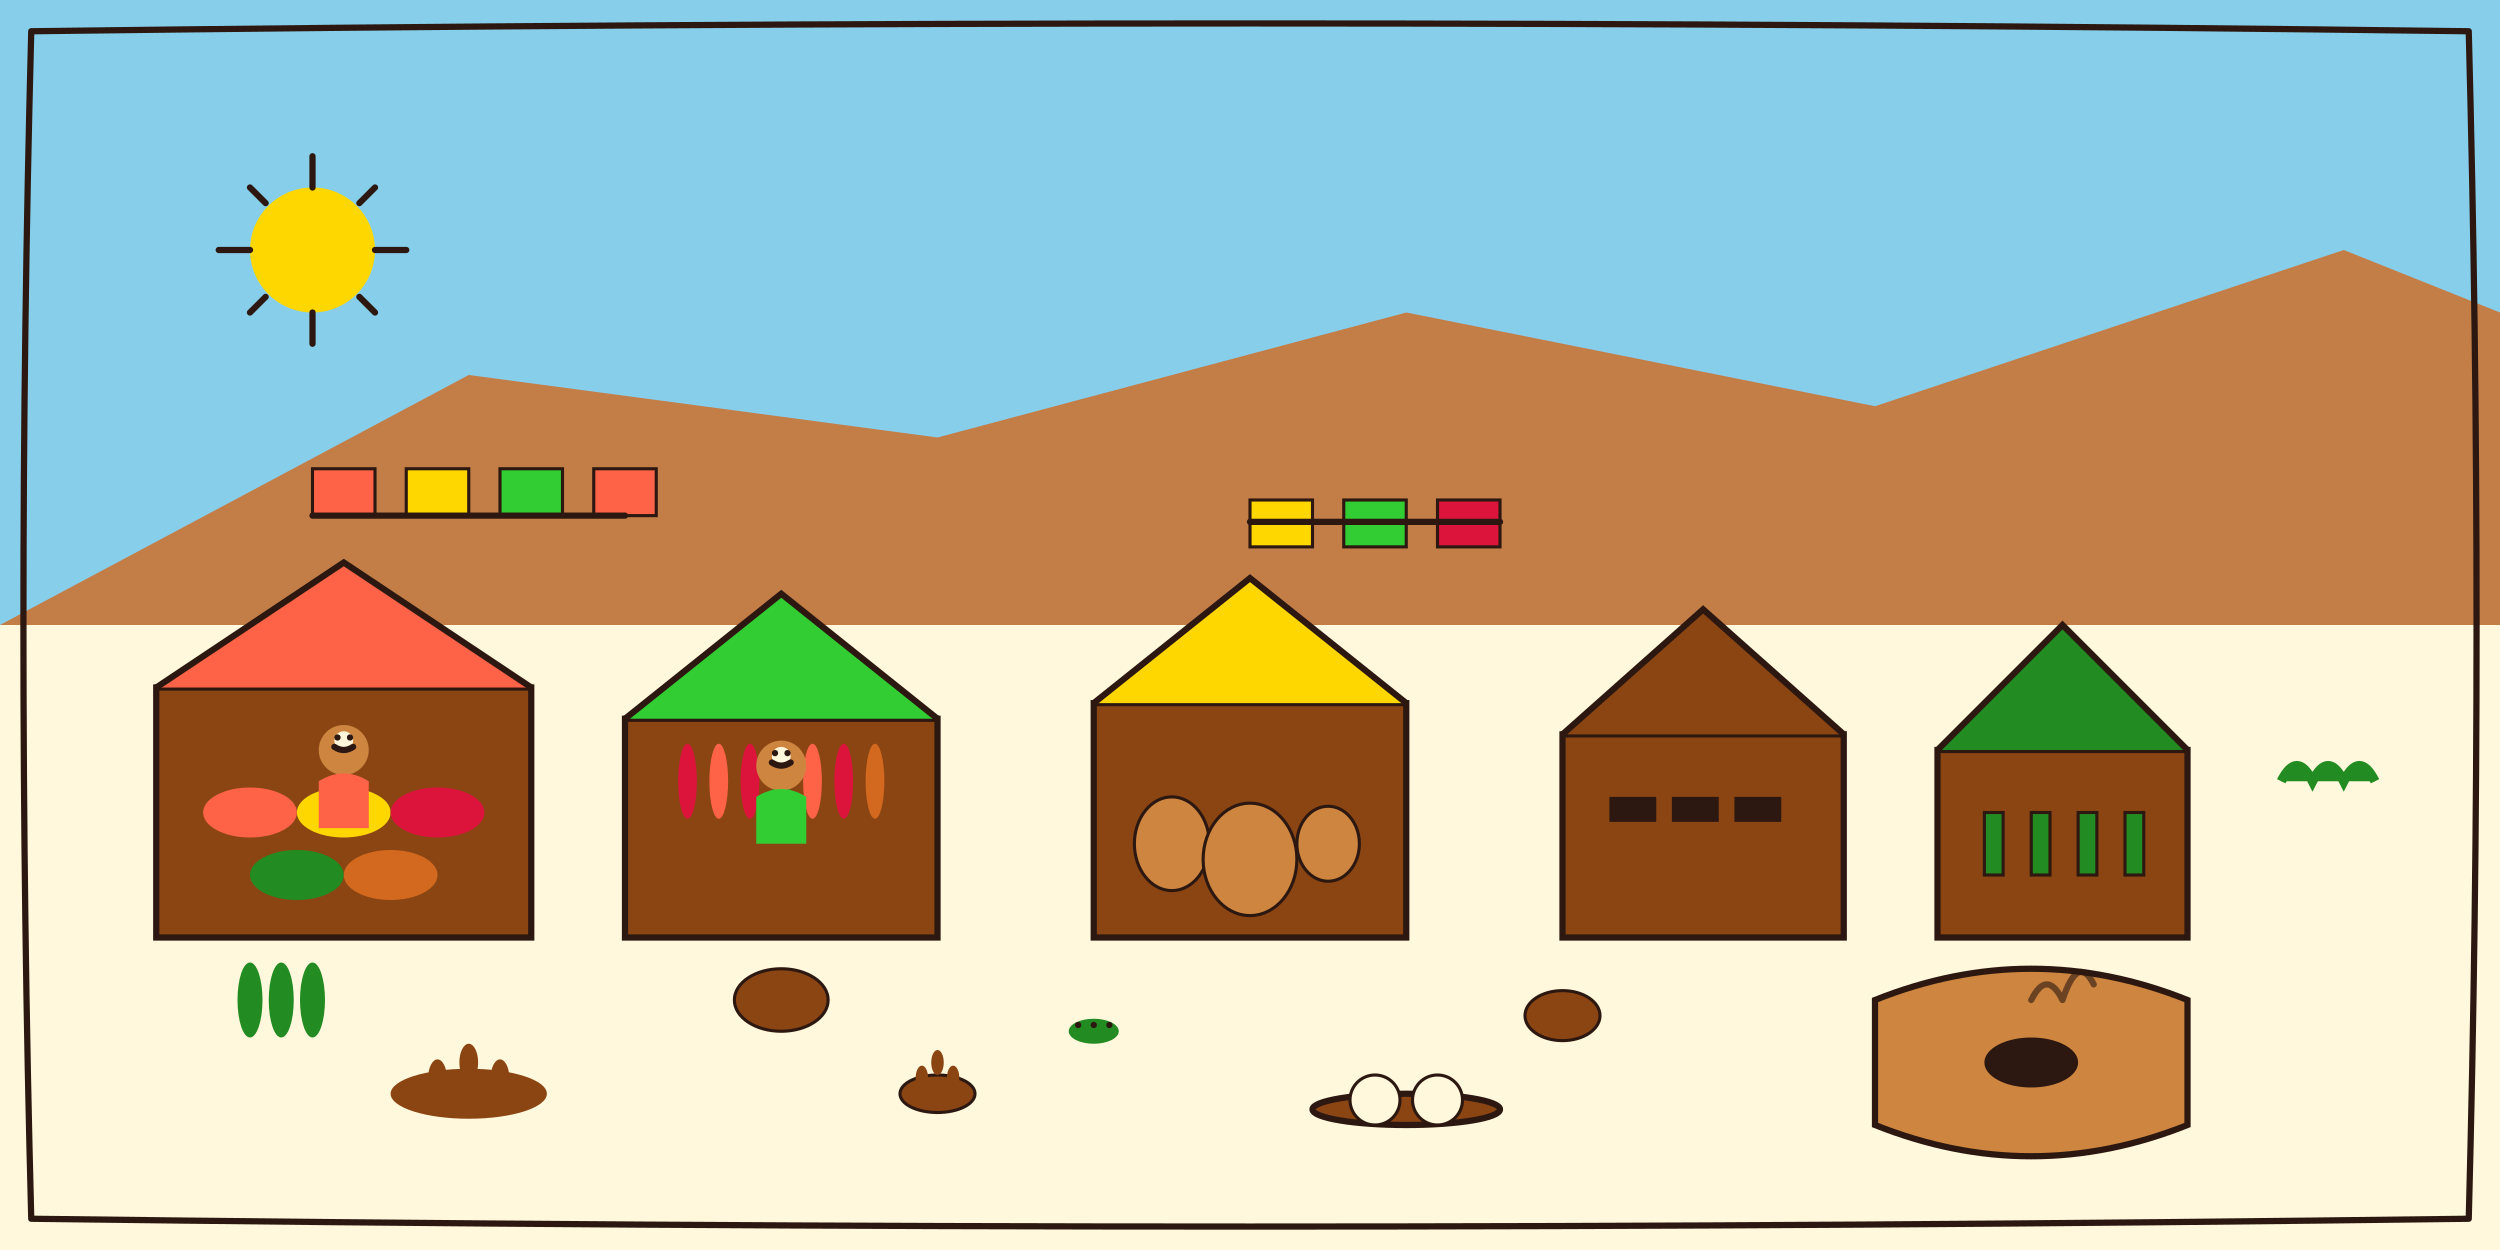 <svg xmlns="http://www.w3.org/2000/svg" viewBox="0 0 800 400" width="800" height="400">
  <rect x="0" y="0" width="800" height="400" fill="#333333" stroke="none"/>
  <defs>
    <style>
      .cls-1 { fill: #87CEEB; }
      .cls-2 { fill: #228B22; }
      .cls-3 { fill: #D2691E; }
      .cls-4 { fill: #FFD700; }
      .cls-5 { fill: #FFF8DC; }
      .cls-6 { fill: #8B4513; }
      .cls-7 { fill: #CD853F; }
      .cls-8 { fill: #2C1810; }
      .cls-9 { fill: none; stroke: #2C1810; stroke-width: 2; stroke-linecap: round; stroke-linejoin: round; }
      .cls-10 { fill: #FF6347; }
      .cls-11 { fill: #32CD32; }
      .cls-12 { fill: #DC143C; }
    </style>
  </defs>
  
  <!-- Sky background -->
  <rect width="800" height="200" class="cls-1"/>
  
  <!-- Mountains -->
  <path d="M0 200 L150 120 L300 140 L450 100 L600 130 L750 80 L800 100 L800 200 Z" class="cls-3" opacity="0.8"/>
  
  <!-- Market scene background -->
  <rect x="0" y="200" width="800" height="200" class="cls-5"/>
  
  <!-- Market stalls -->
  <!-- Stall 1 - Spices -->
  <rect x="50" y="220" width="120" height="80" class="cls-6" stroke="#2C1810" stroke-width="2"/>
  <path d="M50 220 L110 180 L170 220" class="cls-10" stroke="#2C1810" stroke-width="2"/>
  
  <!-- Spice bowls -->
  <ellipse cx="80" cy="260" rx="15" ry="8" class="cls-10"/>
  <ellipse cx="110" cy="260" rx="15" ry="8" class="cls-4"/>
  <ellipse cx="140" cy="260" rx="15" ry="8" class="cls-12"/>
  <ellipse cx="95" cy="280" rx="15" ry="8" class="cls-2"/>
  <ellipse cx="125" cy="280" rx="15" ry="8" class="cls-3"/>
  
  <!-- Stall 2 - Mole ingredients -->
  <rect x="200" y="230" width="100" height="70" class="cls-6" stroke="#2C1810" stroke-width="2"/>
  <path d="M200 230 L250 190 L300 230" class="cls-11" stroke="#2C1810" stroke-width="2"/>
  
  <!-- Chiles hanging -->
  <ellipse cx="220" cy="250" rx="3" ry="12" class="cls-12"/>
  <ellipse cx="230" cy="250" rx="3" ry="12" class="cls-10"/>
  <ellipse cx="240" cy="250" rx="3" ry="12" class="cls-12"/>
  <ellipse cx="250" cy="250" rx="3" ry="12" class="cls-2"/>
  <ellipse cx="260" cy="250" rx="3" ry="12" class="cls-10"/>
  <ellipse cx="270" cy="250" rx="3" ry="12" class="cls-12"/>
  <ellipse cx="280" cy="250" rx="3" ry="12" class="cls-3"/>
  
  <!-- Stall 3 - Pottery -->
  <rect x="350" y="225" width="100" height="75" class="cls-6" stroke="#2C1810" stroke-width="2"/>
  <path d="M350 225 L400 185 L450 225" class="cls-4" stroke="#2C1810" stroke-width="2"/>
  
  <!-- Clay pots -->
  <ellipse cx="375" cy="270" rx="12" ry="15" class="cls-7" stroke="#2C1810" stroke-width="1"/>
  <ellipse cx="400" cy="275" rx="15" ry="18" class="cls-7" stroke="#2C1810" stroke-width="1"/>
  <ellipse cx="425" cy="270" rx="10" ry="12" class="cls-7" stroke="#2C1810" stroke-width="1"/>
  
  <!-- Stall 4 - Chocolate -->
  <rect x="500" y="235" width="90" height="65" class="cls-6" stroke="#2C1810" stroke-width="2"/>
  <path d="M500 235 L545 195 L590 235" class="cls-6" stroke="#2C1810" stroke-width="2"/>
  
  <!-- Chocolate bars and cacao -->
  <rect x="515" y="255" width="15" height="8" class="cls-8"/>
  <rect x="535" y="255" width="15" height="8" class="cls-8"/>
  <rect x="555" y="255" width="15" height="8" class="cls-8"/>
  <circle cx="520" cy="275" r="4" class="cls-6"/>
  <circle cx="535" cy="275" r="4" class="cls-6"/>
  <circle cx="550" cy="275" r="4" class="cls-6"/>
  <circle cx="565" cy="275" r="4" class="cls-6"/>
  
  <!-- Stall 5 - Mezcal -->
  <rect x="620" y="240" width="80" height="60" class="cls-6" stroke="#2C1810" stroke-width="2"/>
  <path d="M620 240 L660 200 L700 240" class="cls-2" stroke="#2C1810" stroke-width="2"/>
  
  <!-- Mezcal bottles -->
  <rect x="635" y="260" width="6" height="20" class="cls-2" stroke="#2C1810" stroke-width="1"/>
  <rect x="650" y="260" width="6" height="20" class="cls-2" stroke="#2C1810" stroke-width="1"/>
  <rect x="665" y="260" width="6" height="20" class="cls-2" stroke="#2C1810" stroke-width="1"/>
  <rect x="680" y="260" width="6" height="20" class="cls-2" stroke="#2C1810" stroke-width="1"/>
  
  <!-- Agave plant -->
  <path d="M730 250 Q735 240 740 250 Q745 240 750 250 Q755 240 760 250" class="cls-2" stroke="#228B22" stroke-width="3"/>
  
  <!-- Market vendors -->
  <!-- Vendor 1 -->
  <circle cx="110" cy="240" r="8" class="cls-7"/>
  <circle cx="110" cy="237" r="3" class="cls-5"/>
  <circle cx="108" cy="236" r="1" class="cls-8"/>
  <circle cx="112" cy="236" r="1" class="cls-8"/>
  <path d="M107 239 Q110 241 113 239" class="cls-9" stroke="#2C1810" stroke-width="1"/>
  <path d="M102 250 Q110 245 118 250 L118 265 L102 265 Z" class="cls-10"/>
  
  <!-- Vendor 2 -->
  <circle cx="250" cy="245" r="8" class="cls-7"/>
  <circle cx="250" cy="242" r="3" class="cls-5"/>
  <circle cx="248" cy="241" r="1" class="cls-8"/>
  <circle cx="252" cy="241" r="1" class="cls-8"/>
  <path d="M247 244 Q250 246 253 244" class="cls-9" stroke="#2C1810" stroke-width="1"/>
  <path d="M242 255 Q250 250 258 255 L258 270 L242 270 Z" class="cls-11"/>
  
  <!-- Traditional metate (grinding stone) -->
  <ellipse cx="150" cy="350" rx="25" ry="8" class="cls-6"/>
  <ellipse cx="140" cy="345" rx="3" ry="6" class="cls-6"/>
  <ellipse cx="160" cy="345" rx="3" ry="6" class="cls-6"/>
  <ellipse cx="150" cy="340" rx="3" ry="6" class="cls-6"/>
  
  <!-- Molcajete -->
  <ellipse cx="300" cy="350" rx="12" ry="6" class="cls-6" stroke="#2C1810" stroke-width="1"/>
  <ellipse cx="295" cy="345" rx="2" ry="4" class="cls-6"/>
  <ellipse cx="305" cy="345" rx="2" ry="4" class="cls-6"/>
  <ellipse cx="300" cy="340" rx="2" ry="4" class="cls-6"/>
  
  <!-- Comal (griddle) -->
  <ellipse cx="450" cy="355" rx="30" ry="5" class="cls-6" stroke="#2C1810" stroke-width="2"/>
  
  <!-- Tortillas on comal -->
  <circle cx="440" cy="352" r="8" class="cls-5" stroke="#2C1810" stroke-width="1"/>
  <circle cx="460" cy="352" r="8" class="cls-5" stroke="#2C1810" stroke-width="1"/>
  
  <!-- Clay oven -->
  <path d="M600 320 Q650 300 700 320 L700 360 Q650 380 600 360 Z" class="cls-7" stroke="#2C1810" stroke-width="2"/>
  <ellipse cx="650" cy="340" rx="15" ry="8" class="cls-8"/>
  
  <!-- Smoke from oven -->
  <path d="M650 320 Q655 310 660 320 Q665 305 670 315" class="cls-9" stroke="#666" stroke-width="2" opacity="0.6"/>
  
  <!-- Traditional food items -->
  <!-- Tamales -->
  <ellipse cx="80" cy="320" rx="4" ry="12" class="cls-2"/>
  <ellipse cx="90" cy="320" rx="4" ry="12" class="cls-2"/>
  <ellipse cx="100" cy="320" rx="4" ry="12" class="cls-2"/>
  
  <!-- Chapulines (grasshoppers) -->
  <ellipse cx="350" cy="330" rx="8" ry="4" class="cls-2"/>
  <circle cx="345" cy="328" r="1" class="cls-8"/>
  <circle cx="350" cy="328" r="1" class="cls-8"/>
  <circle cx="355" cy="328" r="1" class="cls-8"/>
  
  <!-- Market baskets -->
  <ellipse cx="250" cy="320" rx="15" ry="10" class="cls-6" stroke="#2C1810" stroke-width="1"/>
  <ellipse cx="500" cy="325" rx="12" ry="8" class="cls-6" stroke="#2C1810" stroke-width="1"/>
  
  <!-- Decorative papel picado (paper banners) -->
  <rect x="100" y="150" width="20" height="15" class="cls-10" stroke="#2C1810" stroke-width="1"/>
  <rect x="130" y="150" width="20" height="15" class="cls-4" stroke="#2C1810" stroke-width="1"/>
  <rect x="160" y="150" width="20" height="15" class="cls-11" stroke="#2C1810" stroke-width="1"/>
  <rect x="190" y="150" width="20" height="15" class="cls-10" stroke="#2C1810" stroke-width="1"/>
  
  <rect x="400" y="160" width="20" height="15" class="cls-4" stroke="#2C1810" stroke-width="1"/>
  <rect x="430" y="160" width="20" height="15" class="cls-11" stroke="#2C1810" stroke-width="1"/>
  <rect x="460" y="160" width="20" height="15" class="cls-12" stroke="#2C1810" stroke-width="1"/>
  
  <!-- Connecting strings -->
  <path d="M100 165 L200 165" class="cls-9" stroke="#2C1810" stroke-width="1"/>
  <path d="M400 167 L480 167" class="cls-9" stroke="#2C1810" stroke-width="1"/>
  
  <!-- Sun -->
  <circle cx="100" cy="80" r="20" class="cls-4"/>
  <path d="M100 50 L100 60 M100 100 L100 110 M70 80 L80 80 M120 80 L130 80" class="cls-9" stroke="#FFD700" stroke-width="2"/>
  <path d="M80 60 L85 65 M115 95 L120 100 M120 60 L115 65 M85 95 L80 100" class="cls-9" stroke="#FFD700" stroke-width="2"/>
  
  <!-- Decorative border -->
  <path d="M10 10 Q400 5 790 10 Q795 200 790 390 Q400 395 10 390 Q5 200 10 10" class="cls-9" stroke="#D2691E" stroke-width="3" fill="none"/>
</svg>
